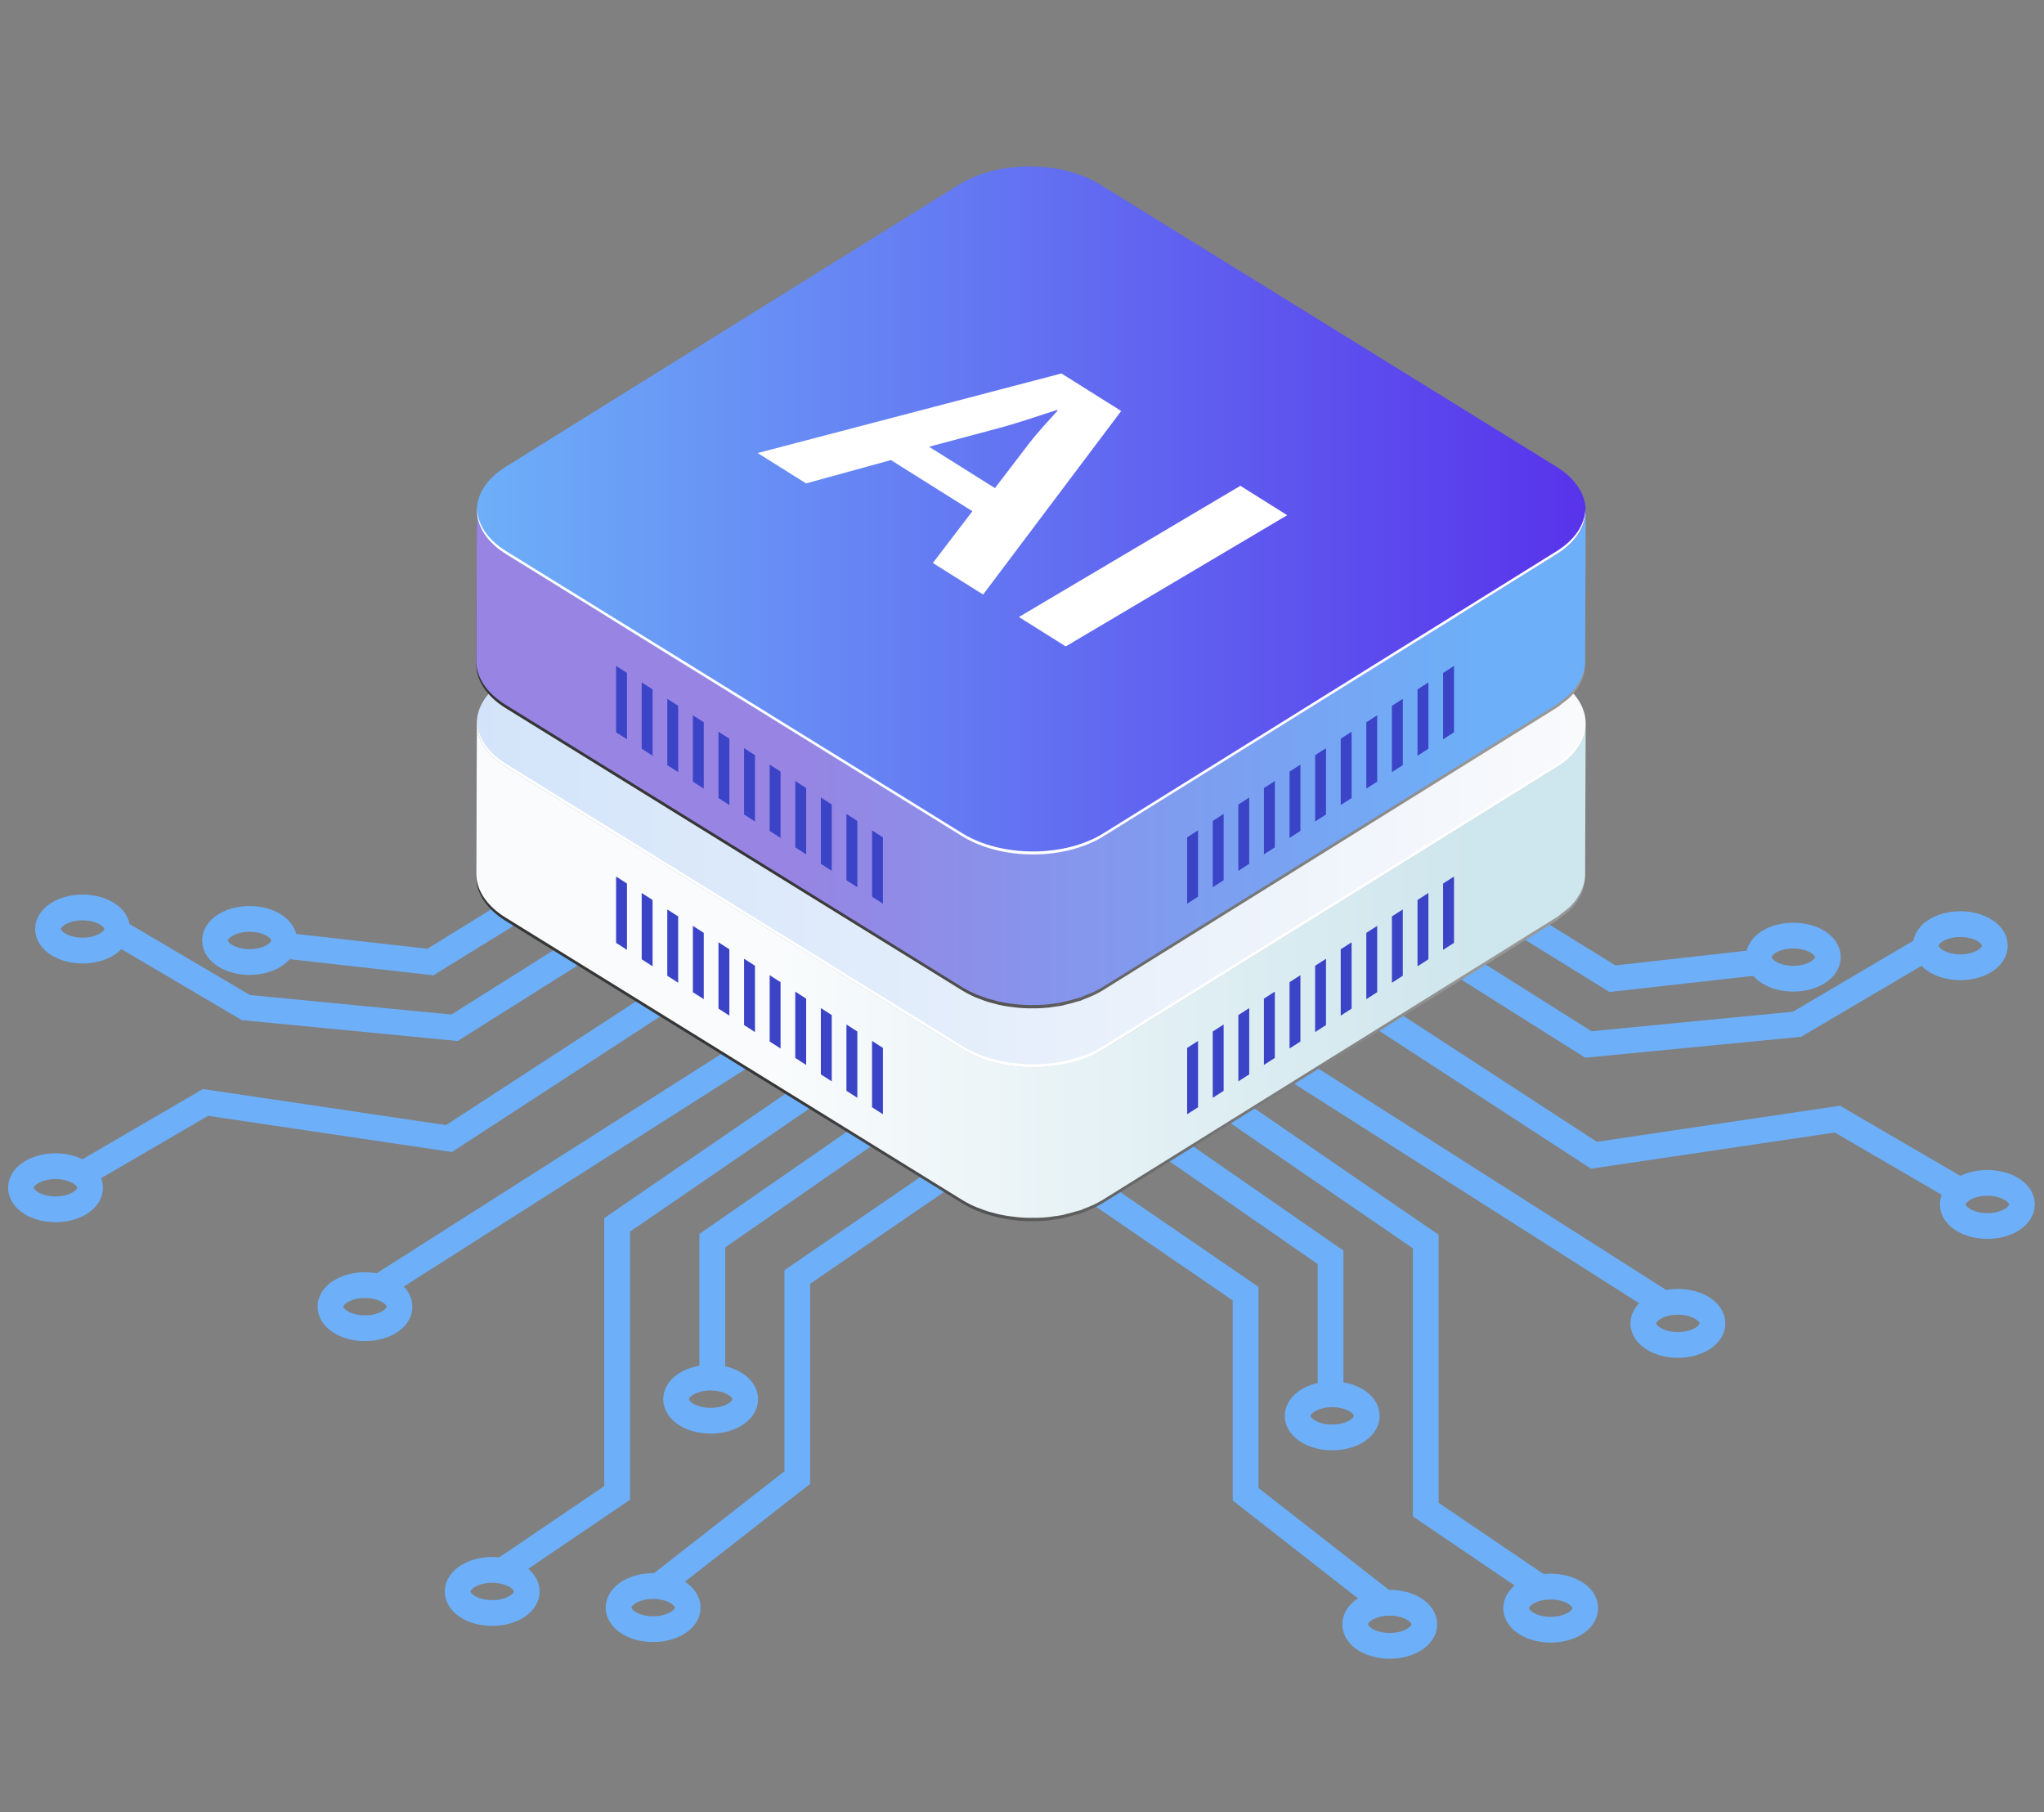 <svg width="476" height="422" viewBox="0 0 476 422" fill="none" xmlns="http://www.w3.org/2000/svg">
<rect x="0" y="0" width="476" height="422" fill="#808080" stroke="none"/>
<path d="M332.03 219.359L369.898 243.207L418.486 238.499L449.46 220.238" stroke="#6DAFF8" stroke-width="6" stroke-miterlimit="10"/>
<path d="M246.861 271.606L290.073 301.228V347.94L322.413 373.201" stroke="#6DAFF8" stroke-width="6" stroke-miterlimit="10"/>
<path d="M292.61 243.207L388.708 304.359" stroke="#6DAFF8" stroke-width="6" stroke-miterlimit="10"/>
<path d="M263.435 260.588L309.863 292.775V324.667" stroke="#6DAFF8" stroke-width="6" stroke-miterlimit="10"/>
<path d="M278.152 252.129L332.031 289.102V351.52L358.433 369.442" stroke="#6DAFF8" stroke-width="6" stroke-miterlimit="10"/>
<path d="M313.915 231.722L371.194 269.003L427.878 260.587L457.778 278.01" stroke="#6DAFF8" stroke-width="6" stroke-miterlimit="10"/>
<path d="M346.181 209.785L375.513 227.894L409.57 224.067" stroke="#6DAFF8" stroke-width="6" stroke-miterlimit="10"/>
<path d="M464.557 220.208C464.557 222.98 460.953 225.228 456.508 225.228C452.063 225.228 448.46 222.98 448.46 220.208C448.46 217.435 452.063 215.188 456.508 215.188C460.953 215.188 464.557 217.435 464.557 220.208Z" stroke="#6DAFF8" stroke-width="6" stroke-miterlimit="10"/>
<path d="M470.862 280.455C470.862 283.228 467.258 285.476 462.814 285.476C458.369 285.476 454.765 283.228 454.765 280.455C454.765 277.683 458.369 275.435 462.814 275.435C467.258 275.435 470.862 277.683 470.862 280.455Z" stroke="#6DAFF8" stroke-width="6" stroke-miterlimit="10"/>
<path d="M398.794 308.15C398.794 310.922 395.19 313.17 390.745 313.17C386.3 313.17 382.697 310.923 382.697 308.15C382.697 305.377 386.3 303.129 390.745 303.129C395.19 303.13 398.794 305.377 398.794 308.15Z" stroke="#6DAFF8" stroke-width="6" stroke-miterlimit="10"/>
<path d="M318.292 329.687C318.292 332.46 314.689 334.708 310.244 334.708C305.799 334.708 302.196 332.46 302.196 329.687C302.196 326.915 305.799 324.667 310.244 324.667C314.688 324.667 318.292 326.915 318.292 329.687Z" stroke="#6DAFF8" stroke-width="6" stroke-miterlimit="10"/>
<path d="M369.168 374.462C369.168 377.235 365.565 379.482 361.12 379.482C356.675 379.482 353.071 377.235 353.071 374.462C353.071 371.689 356.675 369.441 361.12 369.441C365.565 369.442 369.168 371.689 369.168 374.462Z" stroke="#6DAFF8" stroke-width="6" stroke-miterlimit="10"/>
<path d="M331.686 378.221C331.686 380.994 328.082 383.242 323.638 383.242C319.192 383.242 315.589 380.994 315.589 378.221C315.589 375.448 319.192 373.201 323.638 373.201C328.082 373.201 331.686 375.448 331.686 378.221Z" stroke="#6DAFF8" stroke-width="6" stroke-miterlimit="10"/>
<path d="M425.667 222.874C425.667 225.647 422.063 227.894 417.618 227.894C413.173 227.894 409.57 225.647 409.57 222.874C409.57 220.102 413.173 217.854 417.618 217.854C422.063 217.854 425.667 220.102 425.667 222.874Z" stroke="#6DAFF8" stroke-width="6" stroke-miterlimit="10"/>
<path d="M143.713 215.473L105.844 239.321L57.257 234.613L26.283 216.353" stroke="#6DAFF8" stroke-width="6" stroke-miterlimit="10"/>
<path d="M228.881 267.72L185.67 297.342V344.054L153.331 369.314" stroke="#6DAFF8" stroke-width="6" stroke-miterlimit="10"/>
<path d="M183.133 239.321L87.034 300.473" stroke="#6DAFF8" stroke-width="6" stroke-miterlimit="10"/>
<path d="M212.308 256.702L165.879 288.889V320.781" stroke="#6DAFF8" stroke-width="6" stroke-miterlimit="10"/>
<path d="M197.591 248.243L143.713 285.216V347.634L117.311 365.556" stroke="#6DAFF8" stroke-width="6" stroke-miterlimit="10"/>
<path d="M161.827 227.837L104.549 265.117L47.864 256.702L17.965 274.124" stroke="#6DAFF8" stroke-width="6" stroke-miterlimit="10"/>
<path d="M129.562 205.899L100.23 224.009L66.173 220.181" stroke="#6DAFF8" stroke-width="6" stroke-miterlimit="10"/>
<path d="M11.187 216.322C11.187 219.095 14.79 221.343 19.235 221.343C23.68 221.343 27.284 219.095 27.284 216.322C27.284 213.549 23.68 211.302 19.235 211.302C14.79 211.302 11.187 213.549 11.187 216.322Z" stroke="#6DAFF8" stroke-width="6" stroke-miterlimit="10"/>
<path d="M4.881 276.57C4.881 279.342 8.484 281.59 12.929 281.59C17.374 281.59 20.978 279.342 20.978 276.57C20.978 273.797 17.374 271.549 12.929 271.549C8.485 271.549 4.881 273.797 4.881 276.57Z" stroke="#6DAFF8" stroke-width="6" stroke-miterlimit="10"/>
<path d="M76.949 304.264C76.949 307.037 80.552 309.284 84.998 309.284C89.442 309.284 93.046 307.037 93.046 304.264C93.046 301.491 89.442 299.244 84.998 299.244C80.552 299.244 76.949 301.491 76.949 304.264Z" stroke="#6DAFF8" stroke-width="6" stroke-miterlimit="10"/>
<path d="M165.499 330.822C169.944 330.822 173.547 328.574 173.547 325.802C173.547 323.029 169.944 320.781 165.499 320.781C161.054 320.781 157.451 323.029 157.451 325.802C157.451 328.574 161.054 330.822 165.499 330.822Z" stroke="#6DAFF8" stroke-width="6" stroke-miterlimit="10"/>
<path d="M106.575 370.576C106.575 373.349 110.178 375.597 114.623 375.597C119.068 375.597 122.671 373.349 122.671 370.576C122.671 367.804 119.068 365.556 114.623 365.556C110.178 365.556 106.575 367.804 106.575 370.576Z" stroke="#6DAFF8" stroke-width="6" stroke-miterlimit="10"/>
<path d="M144.057 374.335C144.057 377.108 147.661 379.355 152.105 379.355C156.55 379.355 160.153 377.108 160.153 374.335C160.153 371.562 156.55 369.314 152.105 369.314C147.661 369.315 144.057 371.562 144.057 374.335Z" stroke="#6DAFF8" stroke-width="6" stroke-miterlimit="10"/>
<path d="M50.076 218.989C50.076 221.761 53.68 224.009 58.125 224.009C62.57 224.009 66.173 221.761 66.173 218.989C66.173 216.216 62.569 213.968 58.125 213.968C53.68 213.968 50.076 216.216 50.076 218.989Z" stroke="#6DAFF8" stroke-width="6" stroke-miterlimit="10"/>
<path d="M368.86 171.774C368.834 171.865 368.816 171.957 368.786 172.047C368.531 172.837 368.147 173.611 367.677 174.37C367.592 174.506 367.512 174.643 367.42 174.778C366.91 175.53 366.297 176.261 365.572 176.962C365.101 177.416 364.502 177.828 363.942 178.254C363.459 178.621 363.047 179.012 362.497 179.354L256.946 245.053C255.556 245.919 253.996 246.607 252.378 247.205C251.808 247.417 251.221 247.599 250.63 247.777C249.866 248.007 249.097 248.223 248.306 248.397C247.377 248.601 246.441 248.788 245.484 248.916C245.255 248.947 245.031 248.991 244.801 249.018C243.512 249.166 242.206 249.239 240.899 249.25C240.692 249.252 240.486 249.255 240.279 249.254C238.988 249.244 237.699 249.167 236.424 249.024C236.233 249.003 236.043 248.98 235.854 248.956C234.587 248.794 233.34 248.565 232.122 248.27C231.899 248.217 231.681 248.156 231.461 248.097C230.353 247.805 229.278 247.451 228.239 247.047C228.052 246.974 227.855 246.918 227.671 246.842C226.425 246.326 225.236 245.734 224.134 245.054L117.893 179.355C113.317 176.526 111.033 172.814 111.043 169.107L110.915 204.189C110.905 207.896 113.19 211.608 117.765 214.438L224.007 280.136C225.054 280.784 226.176 281.357 227.355 281.855C227.415 281.88 227.481 281.897 227.541 281.922C227.729 282 227.93 282.058 228.122 282.133C228.796 282.395 229.469 282.659 230.173 282.875C230.551 282.99 230.945 283.077 231.331 283.179C231.554 283.237 231.771 283.299 231.996 283.353C232.196 283.402 232.391 283.465 232.593 283.51C233.35 283.678 234.118 283.821 234.893 283.938C235.167 283.98 235.445 284.002 235.721 284.038C235.915 284.062 236.107 284.085 236.302 284.107C236.585 284.139 236.864 284.183 237.149 284.208C237.907 284.275 238.67 284.319 239.433 284.339C239.671 284.346 239.909 284.334 240.147 284.336C240.357 284.337 240.565 284.335 240.775 284.333C241.119 284.33 241.464 284.34 241.809 284.328C242.671 284.296 243.529 284.235 244.381 284.144C244.478 284.133 244.572 284.112 244.669 284.101C244.905 284.074 245.132 284.029 245.367 283.997C246.028 283.908 246.692 283.828 247.34 283.702C247.627 283.647 247.89 283.543 248.173 283.481C248.971 283.305 249.739 283.09 250.509 282.858C250.911 282.737 251.34 282.668 251.733 282.531C251.917 282.467 252.065 282.357 252.247 282.289C253.868 281.69 255.426 281.003 256.819 280.136L362.37 214.437C362.465 214.378 362.56 214.318 362.653 214.258C363.1 213.97 363.419 213.638 363.82 213.333C364.378 212.907 364.975 212.498 365.444 212.045C365.488 212.001 365.554 211.965 365.597 211.923C366.141 211.385 366.622 210.829 367.041 210.259C367.137 210.129 367.202 209.994 367.291 209.862C367.384 209.725 367.465 209.589 367.55 209.451C367.692 209.223 367.857 208.999 367.98 208.767C368.226 208.3 368.432 207.827 368.599 207.349C368.625 207.276 368.634 207.203 368.658 207.13C368.688 207.039 368.705 206.947 368.732 206.855C368.821 206.552 368.919 206.249 368.976 205.944C369.065 205.468 369.116 204.991 369.129 204.513C369.131 204.44 369.132 204.367 369.132 204.294L369.26 169.212C369.258 170.07 369.108 170.926 368.86 171.774Z" fill="url(#paint0_linear_85_171)"/>
<path d="M368.86 171.007C368.834 171.099 368.816 171.191 368.786 171.281C368.531 172.07 368.147 172.845 367.677 173.603C367.592 173.74 367.512 173.876 367.42 174.012C366.91 174.765 366.297 175.496 365.572 176.196C365.101 176.65 364.502 177.062 363.942 177.488C363.459 177.855 363.047 178.246 362.497 178.588L256.946 244.287C255.556 245.153 253.996 245.841 252.378 246.439C251.808 246.65 251.221 246.833 250.63 247.011C249.866 247.241 249.097 247.457 248.306 247.631C247.377 247.835 246.441 248.022 245.484 248.15C245.255 248.181 245.031 248.225 244.801 248.252C243.512 248.4 242.206 248.473 240.899 248.484C240.692 248.486 240.486 248.489 240.279 248.488C238.988 248.478 237.699 248.401 236.424 248.259C236.233 248.237 236.043 248.214 235.854 248.19C234.587 248.028 233.34 247.799 232.122 247.505C231.899 247.451 231.681 247.39 231.461 247.331C230.353 247.039 229.278 246.685 228.239 246.281C228.052 246.209 227.855 246.152 227.671 246.076C226.425 245.56 225.236 244.969 224.134 244.288L117.893 178.59C113.317 175.76 111.033 172.048 111.043 168.34L110.915 203.423C110.905 207.13 113.19 210.843 117.765 213.672L224.007 279.37C225.054 280.018 226.176 280.591 227.355 281.09C227.415 281.115 227.481 281.132 227.541 281.157C227.729 281.235 227.93 281.292 228.122 281.367C228.796 281.629 229.469 281.894 230.173 282.109C230.551 282.225 230.945 282.311 231.331 282.413C231.554 282.472 231.771 282.534 231.996 282.588C232.196 282.636 232.391 282.7 232.593 282.745C233.35 282.913 234.118 283.055 234.893 283.173C235.167 283.214 235.445 283.237 235.721 283.272C235.915 283.297 236.107 283.32 236.302 283.342C236.585 283.373 236.864 283.418 237.149 283.443C237.907 283.51 238.67 283.554 239.433 283.574C239.671 283.58 239.909 283.568 240.147 283.57C240.357 283.572 240.565 283.57 240.775 283.568C241.119 283.564 241.464 283.575 241.809 283.563C242.671 283.531 243.529 283.47 244.381 283.379C244.478 283.368 244.572 283.347 244.669 283.336C244.905 283.309 245.132 283.263 245.367 283.232C246.028 283.143 246.692 283.063 247.34 282.937C247.627 282.882 247.89 282.777 248.173 282.715C248.971 282.54 249.739 282.324 250.509 282.092C250.911 281.972 251.34 281.903 251.733 281.766C251.917 281.702 252.065 281.592 252.247 281.524C253.868 280.925 255.426 280.238 256.819 279.371L362.37 213.672C362.465 213.613 362.56 213.553 362.653 213.492C363.1 213.204 363.419 212.872 363.82 212.567C364.379 212.142 364.975 211.732 365.444 211.279C365.488 211.236 365.554 211.2 365.597 211.157C366.141 210.619 366.622 210.063 367.041 209.494C367.137 209.364 367.202 209.228 367.291 209.097C367.384 208.96 367.465 208.823 367.55 208.685C367.692 208.457 367.857 208.234 367.98 208.002C368.226 207.535 368.432 207.061 368.599 206.583C368.625 206.511 368.634 206.437 368.658 206.365C368.688 206.274 368.705 206.182 368.732 206.09C368.821 205.787 368.919 205.484 368.976 205.179C369.065 204.703 369.116 204.226 369.129 203.748C369.131 203.675 369.132 203.602 369.132 203.528L369.26 168.446C369.258 169.304 369.108 170.161 368.86 171.007Z" fill="url(#paint1_linear_85_171)"/>
<path d="M362.429 158.207C371.521 163.829 371.53 172.966 362.497 178.588L256.946 244.288C247.913 249.91 233.226 249.91 224.134 244.288L117.893 178.589C108.801 172.967 108.753 163.855 117.786 158.233L223.337 92.533C232.37 86.911 247.096 86.887 256.188 92.509L362.429 158.207Z" fill="url(#paint2_linear_85_171)"/>
<path d="M362.498 177.893L256.947 243.592C247.914 249.215 233.226 249.215 224.135 243.593L117.893 177.894C113.486 175.169 111.249 171.623 111.096 168.052C110.963 171.855 113.199 175.687 117.893 178.589L224.135 244.287C233.226 249.91 247.914 249.91 256.947 244.287L362.498 178.588C367.154 175.69 369.362 171.859 369.207 168.056C369.076 171.627 366.869 175.172 362.498 177.893Z" fill="white"/>
<path d="M278.995 257.827L276.459 259.456V244.014L278.995 242.385V257.827Z" fill="#3B44C7"/>
<path d="M284.956 253.999L282.419 255.628V240.186L284.956 238.557V253.999Z" fill="#3B44C7"/>
<path d="M290.916 250.171L288.38 251.8V236.358L290.916 234.729V250.171Z" fill="#3B44C7"/>
<path d="M296.876 246.343L294.34 247.972V232.529L296.876 230.9V246.343Z" fill="#3B44C7"/>
<path d="M302.838 242.515L300.301 244.144V228.701L302.838 227.073V242.515Z" fill="#3B44C7"/>
<path d="M308.798 238.687L306.261 240.315V224.874L308.798 223.245V238.687Z" fill="#3B44C7"/>
<path d="M314.759 234.859L312.222 236.488V221.046L314.759 219.417V234.859Z" fill="#3B44C7"/>
<path d="M320.719 231.031L318.183 232.66V217.218L320.719 215.588V231.031Z" fill="#3B44C7"/>
<path d="M326.68 227.202L324.143 228.832V213.389L326.68 211.761V227.202Z" fill="#3B44C7"/>
<path d="M332.64 223.374L330.104 225.003V209.562L332.64 207.933V223.374Z" fill="#3B44C7"/>
<path d="M338.601 219.547L336.064 221.175V205.734L338.601 204.104V219.547Z" fill="#3B44C7"/>
<path d="M203.08 257.827L205.616 259.456V244.014L203.08 242.385V257.827Z" fill="#3B44C7"/>
<path d="M197.119 253.999L199.656 255.628V240.186L197.119 238.557V253.999Z" fill="#3B44C7"/>
<path d="M191.158 250.171L193.695 251.8V236.358L191.158 234.729V250.171Z" fill="#3B44C7"/>
<path d="M185.198 246.343L187.735 247.972V232.529L185.198 230.9V246.343Z" fill="#3B44C7"/>
<path d="M179.237 242.515L181.774 244.144V228.701L179.237 227.073V242.515Z" fill="#3B44C7"/>
<path d="M173.277 238.687L175.814 240.315V224.874L173.277 223.245V238.687Z" fill="#3B44C7"/>
<path d="M167.317 234.859L169.853 236.488V221.046L167.317 219.417V234.859Z" fill="#3B44C7"/>
<path d="M161.356 231.031L163.893 232.66V217.218L161.356 215.588V231.031Z" fill="#3B44C7"/>
<path d="M155.396 227.202L157.932 228.832V213.389L155.396 211.761V227.202Z" fill="#3B44C7"/>
<path d="M149.435 223.374L151.971 225.003V209.562L149.435 207.933V223.374Z" fill="#3B44C7"/>
<path d="M143.475 219.547L146.011 221.175V205.734L143.475 204.104V219.547Z" fill="#3B44C7"/>
<path d="M368.86 122.228C368.834 122.319 368.816 122.411 368.786 122.502C368.531 123.29 368.147 124.066 367.677 124.824C367.592 124.96 367.512 125.097 367.42 125.232C366.91 125.985 366.296 126.716 365.572 127.416C365.101 127.87 364.502 128.282 363.942 128.708C363.459 129.075 363.047 129.466 362.497 129.808L256.946 195.507C255.555 196.374 253.996 197.061 252.378 197.66C251.807 197.871 251.221 198.054 250.63 198.232C249.866 198.461 249.097 198.677 248.306 198.851C247.377 199.055 246.44 199.242 245.483 199.37C245.255 199.401 245.031 199.445 244.801 199.472C243.512 199.62 242.206 199.693 240.899 199.704C240.692 199.706 240.485 199.709 240.279 199.708C238.988 199.698 237.699 199.622 236.424 199.479C236.233 199.457 236.043 199.434 235.854 199.41C234.587 199.248 233.34 199.019 232.122 198.725C231.899 198.671 231.681 198.61 231.461 198.551C230.353 198.259 229.278 197.905 228.239 197.501C228.052 197.428 227.854 197.372 227.67 197.295C226.425 196.779 225.235 196.188 224.134 195.507L117.893 129.81C113.317 126.981 111.033 123.268 111.043 119.561L110.915 154.643C110.905 158.35 113.19 162.063 117.765 164.892L224.007 230.59C225.054 231.238 226.176 231.811 227.355 232.309C227.415 232.335 227.481 232.352 227.541 232.377C227.729 232.455 227.93 232.513 228.122 232.587C228.796 232.849 229.469 233.114 230.173 233.329C230.551 233.445 230.945 233.531 231.331 233.633C231.554 233.692 231.771 233.753 231.996 233.808C232.196 233.856 232.391 233.92 232.593 233.965C233.35 234.132 234.118 234.275 234.893 234.393C235.167 234.434 235.445 234.457 235.721 234.492C235.915 234.517 236.107 234.54 236.302 234.561C236.585 234.593 236.864 234.638 237.149 234.663C237.907 234.73 238.67 234.774 239.433 234.794C239.671 234.8 239.909 234.788 240.147 234.79C240.357 234.792 240.565 234.789 240.775 234.787C241.119 234.784 241.464 234.795 241.809 234.782C242.671 234.75 243.529 234.689 244.381 234.598C244.478 234.588 244.572 234.567 244.669 234.555C244.905 234.529 245.132 234.483 245.367 234.451C246.028 234.363 246.692 234.282 247.34 234.157C247.627 234.102 247.89 233.997 248.173 233.935C248.971 233.759 249.739 233.544 250.509 233.312C250.911 233.191 251.34 233.122 251.733 232.986C251.917 232.922 252.065 232.812 252.247 232.744C253.868 232.144 255.426 231.458 256.819 230.591L362.37 164.891C362.465 164.832 362.56 164.773 362.653 164.712C363.1 164.424 363.419 164.092 363.82 163.787C364.378 163.362 364.975 162.952 365.444 162.499C365.488 162.456 365.554 162.42 365.597 162.377C366.141 161.839 366.622 161.283 367.041 160.714C367.137 160.583 367.202 160.448 367.291 160.316C367.384 160.18 367.465 160.043 367.55 159.905C367.692 159.677 367.857 159.453 367.98 159.222C368.226 158.754 368.432 158.281 368.599 157.803C368.625 157.731 368.634 157.657 368.658 157.585C368.688 157.493 368.705 157.401 368.732 157.309C368.821 157.006 368.919 156.704 368.976 156.398C369.065 155.923 369.116 155.446 369.129 154.967C369.131 154.894 369.132 154.822 369.132 154.748L369.26 119.666C369.258 120.524 369.107 121.381 368.86 122.228Z" fill="url(#paint3_linear_85_171)"/>
<path d="M368.86 121.462C368.834 121.553 368.816 121.645 368.786 121.736C368.531 122.525 368.147 123.3 367.677 124.058C367.592 124.194 367.512 124.33 367.42 124.466C366.91 125.219 366.296 125.95 365.572 126.65C365.101 127.104 364.502 127.516 363.942 127.942C363.459 128.309 363.047 128.7 362.497 129.042L256.946 194.742C255.555 195.607 253.996 196.295 252.378 196.894C251.807 197.105 251.221 197.288 250.63 197.465C249.866 197.695 249.097 197.911 248.306 198.085C247.377 198.29 246.44 198.476 245.483 198.604C245.255 198.635 245.031 198.68 244.801 198.706C243.512 198.854 242.206 198.927 240.899 198.938C240.692 198.94 240.485 198.943 240.279 198.942C238.988 198.932 237.699 198.856 236.424 198.712C236.233 198.691 236.043 198.668 235.854 198.644C234.587 198.482 233.34 198.253 232.122 197.958C231.899 197.905 231.681 197.844 231.461 197.785C230.353 197.493 229.278 197.139 228.239 196.735C228.052 196.662 227.854 196.606 227.67 196.53C226.425 196.014 225.235 195.423 224.134 194.742L117.893 129.044C113.317 126.214 111.033 122.502 111.043 118.794L110.915 153.876C110.905 157.584 113.19 161.297 117.765 164.126L224.007 229.824C225.054 230.472 226.176 231.045 227.355 231.543C227.415 231.569 227.481 231.585 227.541 231.61C227.729 231.689 227.93 231.746 228.122 231.821C228.796 232.083 229.469 232.347 230.173 232.563C230.551 232.678 230.945 232.765 231.331 232.867C231.554 232.926 231.771 232.987 231.996 233.042C232.196 233.09 232.391 233.153 232.593 233.198C233.35 233.366 234.118 233.509 234.893 233.627C235.167 233.668 235.445 233.69 235.721 233.726C235.915 233.751 236.107 233.774 236.302 233.795C236.585 233.827 236.864 233.872 237.149 233.897C237.907 233.964 238.67 234.008 239.433 234.027C239.671 234.034 239.909 234.022 240.147 234.024C240.357 234.026 240.565 234.023 240.775 234.021C241.119 234.018 241.464 234.028 241.809 234.016C242.671 233.984 243.529 233.923 244.381 233.832C244.478 233.822 244.572 233.8 244.669 233.789C244.905 233.762 245.132 233.717 245.367 233.685C246.028 233.597 246.692 233.516 247.34 233.391C247.627 233.335 247.89 233.231 248.173 233.169C248.971 232.993 249.739 232.778 250.509 232.546C250.911 232.425 251.34 232.356 251.733 232.22C251.917 232.155 252.065 232.046 252.247 231.978C253.868 231.378 255.426 230.692 256.819 229.825L362.37 164.126C362.465 164.066 362.56 164.007 362.653 163.946C363.1 163.658 363.419 163.325 363.82 163.021C364.378 162.596 364.975 162.185 365.444 161.733C365.488 161.69 365.554 161.654 365.597 161.611C366.141 161.072 366.622 160.517 367.041 159.948C367.137 159.817 367.202 159.682 367.291 159.551C367.384 159.414 367.465 159.276 367.55 159.138C367.692 158.911 367.857 158.687 367.98 158.456C368.226 157.988 368.432 157.515 368.599 157.037C368.625 156.965 368.634 156.891 368.658 156.819C368.688 156.727 368.705 156.635 368.732 156.543C368.821 156.24 368.919 155.938 368.976 155.632C369.065 155.157 369.116 154.68 369.129 154.201C369.131 154.128 369.132 154.055 369.132 153.982L369.26 118.9C369.258 119.758 369.107 120.615 368.86 121.462Z" fill="url(#paint4_linear_85_171)"/>
<path d="M362.429 108.661C371.521 114.284 371.53 123.42 362.497 129.042L256.946 194.742C247.913 200.364 233.226 200.364 224.134 194.742L117.893 129.044C108.801 123.421 108.753 114.309 117.786 108.687L223.337 42.988C232.37 37.365 247.096 37.341 256.188 42.963L362.429 108.661Z" fill="url(#paint5_linear_85_171)"/>
<path d="M362.498 128.347L256.947 194.047C247.914 199.669 233.226 199.669 224.135 194.047L117.893 128.349C113.486 125.623 111.249 122.077 111.096 118.506C110.963 122.31 113.199 126.141 117.893 129.044L224.135 194.741C233.226 200.364 247.914 200.364 256.947 194.741L362.498 129.042C367.154 126.144 369.362 122.313 369.207 118.51C369.076 122.081 366.869 125.626 362.498 128.347Z" fill="white"/>
<path d="M207.47 107.13L187.711 112.56L176.45 105.491L247.179 86.962L261.101 95.7L228.945 138.441L217.24 131.094L226.446 119.041L207.47 107.13ZM231.701 113.656L239.704 103.182C241.688 100.6 244.233 97.902 246.33 95.578L246.153 95.467C242.282 96.678 237.799 98.252 233.674 99.397L216.36 104.028L231.701 113.656Z" fill="white"/>
<path d="M299.762 119.966L248.186 150.518L237.28 143.672L288.855 113.12L299.762 119.966Z" fill="white"/>
<path d="M278.995 208.794L276.459 210.423V194.981L278.995 193.352V208.794Z" fill="#3B44C7"/>
<path d="M284.956 204.966L282.419 206.594V191.153L284.956 189.524V204.966Z" fill="#3B44C7"/>
<path d="M290.916 201.138L288.38 202.767V187.325L290.916 185.696V201.138Z" fill="#3B44C7"/>
<path d="M296.876 197.31L294.34 198.939V183.497L296.876 181.867V197.31Z" fill="#3B44C7"/>
<path d="M302.838 193.482L300.301 195.111V179.668L302.838 178.04V193.482Z" fill="#3B44C7"/>
<path d="M308.798 189.653L306.261 191.283V175.841L308.798 174.212V189.653Z" fill="#3B44C7"/>
<path d="M314.759 185.826L312.222 187.454V172.013L314.759 170.384V185.826Z" fill="#3B44C7"/>
<path d="M320.719 181.998L318.183 183.627V168.184L320.719 166.555V181.998Z" fill="#3B44C7"/>
<path d="M326.68 178.169L324.143 179.798V164.356L326.68 162.728V178.169Z" fill="#3B44C7"/>
<path d="M332.64 174.341L330.104 175.97V160.529L332.64 158.899V174.341Z" fill="#3B44C7"/>
<path d="M338.601 170.514L336.064 172.142V156.701L338.601 155.072V170.514Z" fill="#3B44C7"/>
<path d="M203.08 208.794L205.616 210.423V194.981L203.08 193.352V208.794Z" fill="#3B44C7"/>
<path d="M197.119 204.966L199.656 206.594V191.153L197.119 189.524V204.966Z" fill="#3B44C7"/>
<path d="M191.158 201.138L193.695 202.767V187.325L191.158 185.696V201.138Z" fill="#3B44C7"/>
<path d="M185.198 197.31L187.735 198.939V183.497L185.198 181.867V197.31Z" fill="#3B44C7"/>
<path d="M179.237 193.482L181.774 195.111V179.668L179.237 178.04V193.482Z" fill="#3B44C7"/>
<path d="M173.277 189.653L175.814 191.283V175.841L173.277 174.212V189.653Z" fill="#3B44C7"/>
<path d="M167.317 185.826L169.853 187.454V172.013L167.317 170.384V185.826Z" fill="#3B44C7"/>
<path d="M161.356 181.998L163.893 183.627V168.184L161.356 166.555V181.998Z" fill="#3B44C7"/>
<path d="M155.396 178.169L157.932 179.798V164.356L155.396 162.728V178.169Z" fill="#3B44C7"/>
<path d="M149.435 174.341L151.971 175.97V160.529L149.435 158.899V174.341Z" fill="#3B44C7"/>
<path d="M143.475 170.514L146.011 172.142V156.701L143.475 155.072V170.514Z" fill="#3B44C7"/>
<defs>
<linearGradient id="paint0_linear_85_171" x1="343.755" y1="226.724" x2="182.845" y2="226.724" gradientUnits="userSpaceOnUse">
<stop stop-color="#989898"/>
<stop offset="1" stop-color="#363636"/>
</linearGradient>
<linearGradient id="paint1_linear_85_171" x1="343.755" y1="225.958" x2="182.845" y2="225.958" gradientUnits="userSpaceOnUse">
<stop stop-color="#CEE6ED"/>
<stop offset="1" stop-color="#F9FBFC"/>
</linearGradient>
<linearGradient id="paint2_linear_85_171" x1="111.043" y1="168.405" x2="369.26" y2="168.405" gradientUnits="userSpaceOnUse">
<stop stop-color="#D3E4FA"/>
<stop offset="1" stop-color="#F9FAFC"/>
</linearGradient>
<linearGradient id="paint3_linear_85_171" x1="343.755" y1="177.178" x2="182.845" y2="177.178" gradientUnits="userSpaceOnUse">
<stop stop-color="#989898"/>
<stop offset="1" stop-color="#363636"/>
</linearGradient>
<linearGradient id="paint4_linear_85_171" x1="343.755" y1="176.412" x2="182.845" y2="176.412" gradientUnits="userSpaceOnUse">
<stop stop-color="#6DAFF8"/>
<stop offset="1" stop-color="#9784E3"/>
</linearGradient>
<linearGradient id="paint5_linear_85_171" x1="111.043" y1="118.859" x2="369.26" y2="118.859" gradientUnits="userSpaceOnUse">
<stop stop-color="#6DAFF8"/>
<stop offset="1" stop-color="#5833EB"/>
</linearGradient>
</defs>
</svg>
